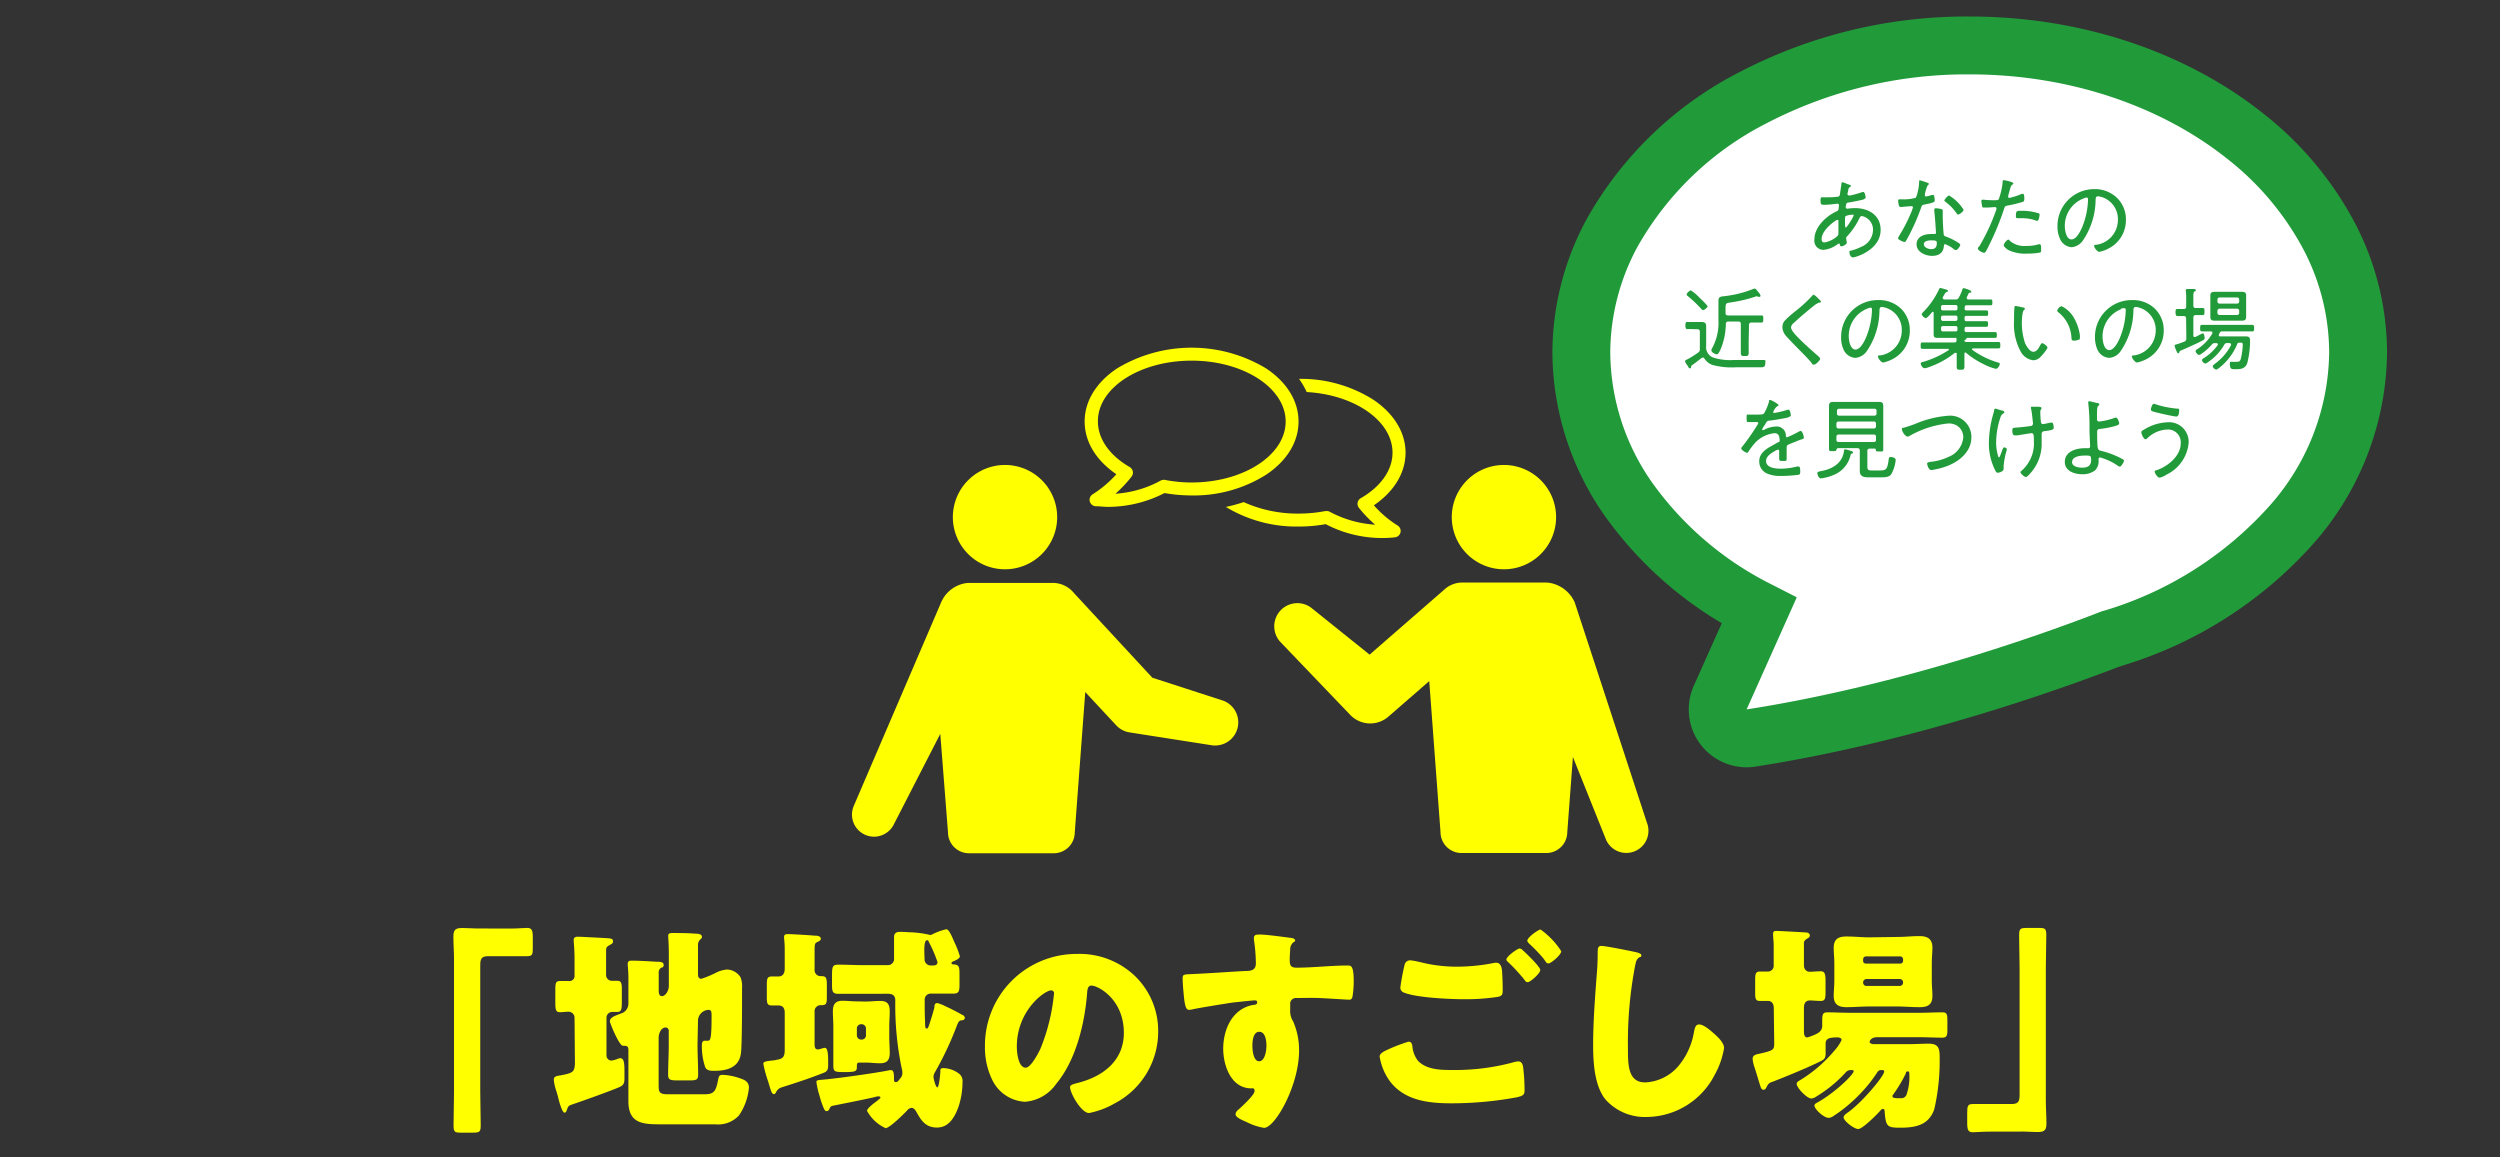 <svg xmlns="http://www.w3.org/2000/svg" viewBox="0 0 324 150"><rect x="0" y="0" width="324" height="150" fill="#333333" stroke="none"/><defs><style>.cls-1{fill:#ff0;}.cls-2,.cls-5{fill:none;}.cls-2{stroke:#219a39;stroke-linecap:round;stroke-linejoin:round;stroke-width:15px;}.cls-3{fill:#fff;}.cls-4{fill:#219a39;}</style></defs><g id="レイヤー_2" data-name="レイヤー 2"><g id="文字"><path class="cls-1" d="M66.32,120.34c.78,0,1.42-.08,2-.08s.73.28.73,1.17v1.32c0,.89,0,1.17-.73,1.17-.42,0-.84,0-1.23,0H63.24c-.93,0-1,.47-1,1.26v16.35c0,1.43.06,2.83.06,4.26,0,.89-.11,1-1,1H59.68c-.73,0-.9-.09-.9-.9,0-1.46.06-2.88.06-4.34V124.34c0-1-.08-2-.08-3s.44-1.07,1.26-1.07c.58,0,1.14.06,1.7.06Z"/><path class="cls-1" d="M74.46,131.88a.78.78,0,0,0-.78-.76c-.34,0-.76.06-1.12.06-.53,0-.59-.34-.59-1.21v-1.71c0-.86.06-1.12.62-1.12.39,0,.75,0,1.12,0a.66.66,0,0,0,.75-.75v-2.08c0-1.37-.11-2.15-.11-2.49s.23-.42.56-.42,3.53.17,3.92.2.62.08.62.39-.23.36-.56.56-.34.36-.34.73v3.11a.74.74,0,0,0,.73.72H80c.53,0,.59.34.59,1.12v1.6c0,1-.06,1.32-.62,1.32-.22,0-.42,0-.61,0a.75.75,0,0,0-.76.73v4.87a.66.66,0,0,0,.59.7,2.3,2.3,0,0,0,.78-.2,2,2,0,0,1,.4-.11c.5,0,.56.62.56,1.71v.92c0,.59-.12.87-.59,1.09-1,.45-4.9,1.85-6.08,2.24-.67.23-.61.26-.84.87-.05.11-.11.23-.28.23s-.47-.68-.73-1.66a12.29,12.29,0,0,0-.33-1.2,6.4,6.4,0,0,1-.31-1.4c0-.48.45-.5.81-.56,1.6-.31,1.88-.39,1.93-1.54Zm15.94,3.5c0,1.28.08,2.6.08,3.92,0,.67-.28.72-1.15.72H87.82c-.9,0-1.23-.05-1.23-.7,0-1.31.08-2.63.08-3.94v-1.77a.42.42,0,0,0-.39-.45c-.56,0-.92.68-.92,1.38v5.9c0,1.07,0,1.38,1.23,1.38h4.7c1.23,0,1.49-.37,1.77-1.85.11-.48.11-.67.61-.67a7.68,7.68,0,0,1,2.21.44c.7.23,1.18.48,1.18,1.24a7.57,7.57,0,0,1-1.29,3.58,3.67,3.67,0,0,1-3.08,1.15H85.38c-2.29,0-3.94-.25-3.94-3,0-.67,0-1.34,0-2v-4.65c0-.51-.25-.53-.72-.53s-1.68-2.92-1.68-3.17c0-.5.64-.7,1.4-1a1.34,1.34,0,0,0,1-1.37v-2.71a17.75,17.75,0,0,0-.08-2.13.91.91,0,0,1,0-.25c0-.37.25-.4.53-.4.87,0,2.3.09,3.2.14.39,0,.92,0,.92.4s-.22.3-.39.42a.76.76,0,0,0-.25.67v2.15c0,.31,0,.82.42.82s.89-.65.89-1.35v-4c0-1.38-.08-2.22-.08-2.5s.25-.33.5-.33c.93,0,2,0,3,.08.42,0,.87.06.87.42,0,.17-.11.23-.25.37a.94.94,0,0,0-.26.67c0,.36,0,1.9,0,2.38v1.26c0,.36,0,.75.44.75a13,13,0,0,0,1.82-.75,3.84,3.84,0,0,1,1.52-.45,2.16,2.16,0,0,1,1.73,1,3.19,3.19,0,0,1,.2,1.4v.59c0,1.4,0,6.75-.14,7.84-.23,1.88-1.82,2.3-3.45,2.3-.44,0-1,0-1.2-.51a8.56,8.56,0,0,1-.42-2.69c0-.25,0-.7.34-.7h.36c.39,0,.56,0,.56-3.22,0-.44,0-.78-.39-.78a1.42,1.42,0,0,0-1.37,1.48Z"/><path class="cls-1" d="M101.7,131.23c0-.53-.22-.92-.81-.92l-.84,0c-.62,0-.67-.28-.67-1.07v-1.62c0-.79.05-1.07.67-1.07l.84,0c.56,0,.78-.39.81-.92,0-1,0-1.71,0-2.55a12.71,12.71,0,0,0-.08-1.46.61.61,0,0,1,0-.22c0-.31.25-.34.5-.34.45,0,2.86.14,3.42.2.25,0,.84,0,.84.42,0,.2-.25.31-.48.42s-.33.17-.33,1v2.55a.78.78,0,0,0,.78.86h.14c.62,0,.67.31.67,1.21v1.34c0,.9,0,1.21-.67,1.21h-.14a.78.78,0,0,0-.78.86v4.12c0,.34,0,.76.44.76.14,0,.62-.17.79-.2s.08,0,.14,0c.36,0,.39,1.07.39,1.68v.34c0,.67,0,1-.64,1.23-2,.78-3.25,1.18-5.35,1.85a1.18,1.18,0,0,0-.79.7c-.08.11-.14.19-.25.19-.31,0-.42-.56-.75-1.65a15,15,0,0,1-.62-2.27c0-.3.28-.33,1.15-.44.19,0,.45-.06.73-.12.81-.14.89-.58.89-1.34Zm10.08-2.43c-1,0-2.1,0-3.13,0-.76,0-.82-.33-.82-1.17v-1.26c0-1.18.12-1.35.84-1.35,1,0,2.08.06,3.11.06H115a.8.8,0,0,0,.87-.87v-.14c0-.87,0-1.76,0-2.63,0-.48.28-.67.76-.67.17,0,.47,0,1.15.05a12.54,12.54,0,0,1,2.71.34.21.21,0,0,0,.14,0c.09,0,.11,0,.17-.06a8.1,8.1,0,0,1,1.85-.67c.36,0,.78,1.09,1,1.59a12.53,12.53,0,0,1,.75,1.91c0,.31-.64.59-.89.67-.09.06-.2.11-.2.22s.14.17.22.17c.79,0,.82.34.82,1.35v1.23c0,.87-.06,1.2-.79,1.2-.89,0-1.79,0-2.69,0h-.22a.78.78,0,0,0-.81.84c0,1.14,0,1.84.05,2.82,0,.48,0,.87.2.87s.22-.22.28-.33c.28-.84.5-1.54.73-2.41,0-.25,0-.56.39-.56a5,5,0,0,1,1,.39c.78.36,1.51.73,2.24,1.15a.42.42,0,0,1,.31.36c0,.34-.42.34-.48.34-.33,0-.5.56-.61.84a42.05,42.05,0,0,1-2.78,5.88,1.13,1.13,0,0,0-.19.61c0,.2.28,1.35.5,1.35s.39-1.77.39-2.07,0-.42.42-.42a3.42,3.42,0,0,1,2,.72,1.15,1.15,0,0,1,.45,1.07,10,10,0,0,1-.53,3.25c-.48,1.31-1.23,2.66-2.77,2.66s-2.1-1-2.72-2.1c-.14-.23-.31-.45-.59-.45a.83.83,0,0,0-.56.33c-.42.45-2.29,2.3-2.8,2.3a5.22,5.22,0,0,1-2.4-2.24c0-.28.61-.78,1.17-1.2a3.23,3.23,0,0,0,.42-.34c.09-.06.14-.11.14-.2s-.11-.14-.19-.14l-.23,0c-.28.09-.89.23-1.17.28-.73.17-4.26.87-4.65.95-.23.06-.34.31-.42.51a.4.4,0,0,1-.31.17c-.2,0-.28-.17-.36-.34a11.84,11.84,0,0,1-.56-1.65,10,10,0,0,1-.4-1.77c0-.25.09-.25,1-.33,1.66-.14,6.89-.87,8.46-1.21a.92.92,0,0,1,.25,0c.31,0,.34.56.34.95v.25c0,.14,0,.34.25.34s.36-.23.56-.48a1,1,0,0,0,.28-.73,1.84,1.84,0,0,0-.08-.53,40.21,40.21,0,0,1-.84-8.82c0-.64-.31-.89-1-.89Zm.34,1c.7,0,1.34-.08,1.93-.08,1,0,1.26.45,1.26,1.37,0,.65-.06,1.29-.06,1.93v1.43c0,.65.06,1.29.06,2,0,.93-.34,1.35-1.26,1.35-.62,0-1.23-.09-1.93-.09h-.7c-.34,0-.37.09-.37.59s-.14.64-1.45.64h-.31c-1.15,0-1.29-.08-1.29-.86,0-.34,0-.79,0-1.4V133c0-.64-.06-1.28-.06-1.93,0-.89.31-1.37,1.24-1.37.61,0,1.26.08,2,.08Zm-1.07,4.4a.56.56,0,0,0,.56.53h.06a.55.55,0,0,0,.56-.53v-.92a.56.56,0,0,0-.56-.54h-.06a.55.55,0,0,0-.56.54Zm8.77-9.94a.81.81,0,0,0,.84.87c.47,0,.84,0,.84-.45a18.44,18.44,0,0,0-1.15-2.66c0-.06-.06-.17-.2-.17-.3,0-.36.65-.36,1.32C119.79,123.56,119.82,124,119.82,124.26Z"/><path class="cls-1" d="M147.1,126.5a9.88,9.88,0,0,1,3,7.2,10.48,10.48,0,0,1-5.62,9.29,10.78,10.78,0,0,1-3.34,1.26c-1,0-2.46-2.57-2.46-3.36,0-.25.25-.36,1.06-.56,3.25-.84,5.91-2.88,5.91-6.47,0-4.39-3.36-6.13-4.2-6.13-.47,0-.53.51-.56,1-.31,3.89-1.43,8.65-4,11.73a5.44,5.44,0,0,1-4.06,2.33,5,5,0,0,1-4.26-2.89,9.53,9.53,0,0,1-.92-4.2,11.87,11.87,0,0,1,11.93-12.07A10.39,10.39,0,0,1,147.1,126.5Zm-15.32,9.16c0,.67.17,2.71,1.15,2.71.67,0,1.62-1.85,1.9-2.43a25.38,25.38,0,0,0,1.77-7.17.37.37,0,0,0-.37-.42C135.42,128.35,131.78,130.92,131.78,135.66Z"/><path class="cls-1" d="M167.21,121.54c.22,0,.64.12.64.31s-.08.17-.19.25a1.17,1.17,0,0,0-.45.84c0,.28-.06.87-.06,1.29,0,.73,0,1.18.87,1.18,2.21,0,4.42-.28,6.64-.28.42,0,.78,0,.78,2a12.06,12.06,0,0,1-.17,2.1c-.08.22-.17.33-.42.33s-3.16-.19-4-.22-1.88,0-2.83,0a.75.75,0,0,0-.81.84v.67a2.5,2.5,0,0,0,.39,1.54,9.26,9.26,0,0,1,.76,3.78c0,4.51-3.11,10-4.54,10a7.51,7.51,0,0,1-2.27-.76c-.78-.33-1.42-.64-1.42-1s.36-.59.58-.79c.54-.5,1.88-1.76,1.88-2.21s-.25-.36-.5-.36c-2.58-.06-3.56-3-3.56-5.13,0-2.49,1.15-5.18,3.86-5.68.2,0,.54-.06.54-.31s-.12-.28-.37-.28-2.35.23-2.8.28c-.67.09-4.59.73-5.15.87a3.43,3.43,0,0,1-.5.08c-.45,0-.59-.64-.73-2.32-.09-.92-.11-1.57-.11-1.79,0-.42.14-.48.81-.51,2.55-.11,5.07-.3,7.31-.42.72,0,1.37-.08,1.37-1a22.16,22.16,0,0,0-.25-3.06.7.7,0,0,1,0-.22.38.38,0,0,1,.42-.42C163.37,121,166.56,121.46,167.21,121.54Zm-4.9,14c0,.51.11,2,.87,2s.95-1.4.95-2-.11-1.82-.93-1.82S162.31,135,162.31,135.57Z"/><path class="cls-1" d="M179.91,136a22.41,22.41,0,0,1,2.63-1c.42,0,.48.36.51.67a3.57,3.57,0,0,0,.73,1.82c1.09,1.12,2.82,1.18,4.28,1.18a28.86,28.86,0,0,0,8.09-1,2.46,2.46,0,0,1,.65-.11c.3,0,.56.25.61.84a24.81,24.81,0,0,1,.17,3c0,.5-.28.64-1,.81a46.78,46.78,0,0,1-8.43.78c-3,0-6.21-.33-8.12-3a7.43,7.43,0,0,1-1.23-3.08C178.82,136.47,179.52,136.19,179.91,136Zm3.92-11.37a18.91,18.91,0,0,0,5.1.65,24.84,24.84,0,0,0,4.53-.45,2,2,0,0,1,.45-.06c.62,0,.73.7.76,1.12.05.81.08,1.63.08,2.44,0,.59-.08.75-.67.87a27.82,27.82,0,0,1-4.28.3c-1.85,0-6.16-.19-7.79-.84a.7.7,0,0,1-.53-.64,29.09,29.09,0,0,1,.56-3,.72.72,0,0,1,.73-.56A5.67,5.67,0,0,1,183.83,124.65Zm13.58-1.43c.39.37,2.21,2.08,2.21,2.52s-1.31,1.57-1.62,1.57-.39-.28-.67-.61c-.09-.09-.14-.17-.23-.26a22.06,22.06,0,0,0-1.56-1.65c-.2-.19-.31-.28-.31-.42,0-.39,1.43-1.43,1.73-1.43A.8.8,0,0,1,197.41,123.22Zm4.93.06c0,.5-1.34,1.6-1.65,1.6s-.31-.2-.73-.73a23.35,23.35,0,0,0-1.76-1.82c-.09-.09-.26-.25-.26-.39,0-.45,1.46-1.46,1.71-1.46A10.28,10.28,0,0,1,202.34,123.28Z"/><path class="cls-1" d="M212.1,123.42c.22.06.62.17.62.39s-.12.2-.2.23c-.45.25-.5.58-.64,1.28a52.69,52.69,0,0,0-.9,10.48c0,2.21,0,4.48,2.24,4.48a6,6,0,0,0,4.51-2.38,9.22,9.22,0,0,0,1.79-4.06c.11-.56.2-1.07.67-1.07.62,0,1.46.76,1.91,1.15s1.34,1.2,1.34,1.9a10.59,10.59,0,0,1-1.2,3.45,10,10,0,0,1-8.8,5.49,6.85,6.85,0,0,1-5.4-2.3c-1.4-1.79-1.57-4.76-1.57-7,0-3.22.28-6.66.51-9.69.05-.59.08-1.54.08-2.18s0-1,.48-1C208.18,122.61,211.2,123.22,212.1,123.42Z"/><path class="cls-1" d="M229.88,130.64c0-.72-.42-.92-.73-.92l-1.09,0c-.53,0-.59-.31-.59-1V127c0-.78.06-1.09.62-1.09l1,0a.75.75,0,0,0,.78-.84v-2.63c0-.37-.08-1-.08-1.4s.22-.39.53-.39,3.19.16,3.64.19c.28,0,.59.09.59.39s-.23.31-.48.51a.6.6,0,0,0-.28.61v2.72c0,.64.39.87.76.87s.95-.06,1.42-.06.62.28.62,1.18v1.48c0,.9-.06,1.18-.62,1.18s-.92-.06-1.4-.06-.78.28-.78.95v3c0,.48.06.84.45.84a7,7,0,0,0,.92-.34c.53-.22,1-.53,1-1.14v-.7c0-.76.06-1.07.65-1.07,1,0,2.07.06,3.13.06h8.68c1,0,2.08-.06,3.11-.06.59,0,.65.25.65,1.07v1.31c0,.65-.12.9-.65.9-1,0-2.07-.06-3.11-.06h-5.32c-.89,0-1,.56-1,.65s.28.25.45.25h4.68c.84,0,1.68-.06,2.52-.06,1.34,0,1.43.67,1.43,1.82a27.94,27.94,0,0,1-.7,6.69c-.73,2.08-2.47,2.38-4.43,2.38-1.68,0-1.85-.16-2-2.1,0-.25-.09-.33-.23-.33s-.25.14-.33.22c-.42.48-2.3,2.38-2.86,2.38s-1.9-1.06-1.9-1.51c0-.25.33-.48.53-.62,1.79-1.23,4.73-4.73,4.73-5.32,0-.14-.11-.19-.22-.19h-.17c-.31,0-.45.19-.59.42a17.67,17.67,0,0,1-1.9,2.41,19.41,19.41,0,0,1-3.84,3.22,1,1,0,0,1-.5.14c-.59,0-1.82-1.12-1.82-1.6,0-.2.25-.31.39-.39,2.35-1.32,4.7-3.64,4.7-4.06,0-.14-.19-.14-.3-.14a.88.88,0,0,0-.76.33,17.2,17.2,0,0,1-3.72,3.06,1.62,1.62,0,0,1-.7.3c-.59,0-1.91-1.4-1.91-1.9,0-.25.25-.36.48-.5a18,18,0,0,0,4.34-3.73,5.89,5.89,0,0,0,1-1.45c0-.26-.28-.34-.51-.34-.89,0-1.56.06-1.56.78,0,.23,0,.76,0,1.12,0,.56,0,.87-.58,1.15-1.6.81-4.65,2.07-6.36,2.72a1,1,0,0,0-.67.59c-.11.19-.2.42-.42.42s-.31-.14-.42-.45-.39-1.29-.73-2.35a4.6,4.6,0,0,1-.28-1.18c0-.56.45-.59,1.2-.76,1.46-.36,1.6-.44,1.6-1.28Zm16-9.21c.95,0,1.9-.11,2.88-.11s1.68.31,1.68,1.48c0,.65-.08,1.29-.08,2.08V127c0,.75.08,1.43.08,2.07,0,1.15-.61,1.46-1.65,1.46s-2-.09-2.91-.09h-3.67c-.95,0-1.9.09-2.88.09s-1.68-.28-1.68-1.46c0-.64.08-1.32.08-2.07v-2.07c0-.79-.08-1.43-.08-2.08,0-1.14.59-1.48,1.65-1.48s2,.11,2.91.11Zm.39,3.45a.35.35,0,0,0,.37-.34v-.22a.38.38,0,0,0-.37-.37h-4.45a.37.37,0,0,0-.36.37v.22a.34.34,0,0,0,.36.34Zm-4.37,2a.44.44,0,0,0-.44.45v0a.43.43,0,0,0,.44.45h4.29a.44.44,0,0,0,.45-.45v0a.43.43,0,0,0-.45-.45ZM247,139.1a17.28,17.28,0,0,1-1.62,2.72c-.06.08-.12.14-.12.22,0,.25.23.25.51.28a3.14,3.14,0,0,0,.53,0,.71.71,0,0,0,.81-.53,6.9,6.9,0,0,0,.34-2.58c0-.14,0-.36-.2-.36S247,139,247,139.1Z"/><path class="cls-1" d="M257.68,146.66c-.78,0-1.42.08-2,.08s-.73-.28-.73-1.17v-1.32c0-.89.05-1.17.73-1.17.42,0,.84,0,1.23,0h3.83c.93,0,1-.47,1-1.26V125.52c0-1.43-.06-2.83-.06-4.26,0-.89.11-1,1-1h1.62c.73,0,.9.09.9.9,0,1.46-.06,2.88-.06,4.34v17.14c0,1,.08,2,.08,3s-.44,1.07-1.26,1.07c-.58,0-1.14-.06-1.7-.06Z"/><path class="cls-2" d="M272.62,79.18l-.11,0c-8.92,3.47-27,9.78-46.15,12.76l6.5-14.53-3.19-1.63a42.09,42.09,0,0,1-15.34-12.94,29.64,29.64,0,0,1-5.64-17.15A29,29,0,0,1,212.21,32,40,40,0,0,1,228.9,16a56.11,56.11,0,0,1,26.38-6.36c13.1,0,24.89,4.22,33.27,10.86A36.93,36.93,0,0,1,298.35,32a28.87,28.87,0,0,1,3.51,13.73,30.42,30.42,0,0,1-8,20.13,46.57,46.57,0,0,1-21.15,13.28Z"/><path class="cls-3" d="M272.62,79.18l-.11,0c-8.92,3.47-27,9.78-46.15,12.76l6.5-14.53-3.19-1.63a42.09,42.09,0,0,1-15.34-12.94,29.64,29.64,0,0,1-5.64-17.15A29,29,0,0,1,212.21,32,40,40,0,0,1,228.9,16a56.11,56.11,0,0,1,26.38-6.36c13.1,0,24.89,4.22,33.27,10.86A36.93,36.93,0,0,1,298.35,32a28.87,28.87,0,0,1,3.51,13.73,30.42,30.42,0,0,1-8,20.13,46.57,46.57,0,0,1-21.15,13.28Z"/><path class="cls-4" d="M239.48,23.88c.25.07.39.09.39.21a.18.18,0,0,1-.12.15.51.51,0,0,0-.21.35c0,.06-.11.51-.11.55a.18.18,0,0,0,.18.19l.18,0a12.11,12.11,0,0,0,1.46-.4.9.9,0,0,1,.22-.06c.24,0,.32.68.32.74s-.18.22-.38.27c-.55.13-1.29.28-1.86.37a.29.29,0,0,0-.28.21,2.93,2.93,0,0,0-.07.41.19.19,0,0,0,.19.17l.09,0a8.83,8.83,0,0,1,.91-.07c1.75,0,3.34.89,3.34,2.82,0,2.61-3.24,3.57-3.59,3.57s-.46-.53-.46-.72.13-.13.27-.17a6.65,6.65,0,0,0,1.22-.46,2.41,2.41,0,0,0,1.57-2.16A1.79,1.79,0,0,0,241.3,28c-.21,0-.28.2-.36.36a9.26,9.26,0,0,1-1.55,2.26.34.34,0,0,0-.13.25c0,.07.07.44.08.51a.16.16,0,0,1,0,.09c0,.2-.51.45-.68.45s-.18-.09-.21-.2,0-.15-.13-.15a.21.21,0,0,0-.13.05,3.59,3.59,0,0,1-1.85.76A1.18,1.18,0,0,1,235.15,31c0-1.57,1.52-3,2.86-3.6.28-.13.26-.2.32-.74,0,0,0-.05,0-.07a.19.19,0,0,0-.2-.19c-.15,0-1,.14-1.65.14-.42,0-.54,0-.54-.51s.08-.46.28-.46h.53c.41,0,.83,0,1.23-.06.18,0,.39,0,.46-.25,0,0,.2-1.31.21-1.45s.05-.19.17-.19A6,6,0,0,1,239.48,23.88ZM236.08,31c0,.25.1.42.38.42a3.37,3.37,0,0,0,1.64-.8.46.46,0,0,0,.16-.39s0-.71,0-1.23v-.34c0-.09,0-.17-.14-.17S236.08,29.75,236.08,31Zm3.13-3c-.09.08-.1.26-.1.49v.42c0,.23,0,.58.12.58s1-1.39,1-1.57-.09-.09-.14-.09A2.25,2.25,0,0,0,239.21,28Z"/><path class="cls-4" d="M249.83,23.7c.06,0,.15.06.15.14s-.08.12-.17.21a5.74,5.74,0,0,0-.34,1.06c0,.06,0,.19,0,.22a.13.13,0,0,0,.14.14,6.79,6.79,0,0,0,.8-.21l.13,0c.18,0,.2.62.2.76s-.14.26-1.29.48c-.38.07-.37.12-.5.49a28.57,28.57,0,0,1-1.39,3.23c-.18.34-.35.68-.55,1-.05.08-.1.14-.2.14s-.82-.27-.82-.48a1.33,1.33,0,0,1,.19-.4,20.72,20.72,0,0,0,1.45-2.81,5.3,5.3,0,0,0,.29-.8.14.14,0,0,0-.14-.14.91.91,0,0,0-.23,0c-.19,0-1.06.1-1.21.1s-.23-.1-.27-.3A4.78,4.78,0,0,1,246,26c0-.14.07-.17.2-.17h.27a5.41,5.41,0,0,0,1.81-.2,2.46,2.46,0,0,0,.25-.74,6,6,0,0,0,.19-1.33c0-.09,0-.19.1-.19A8.38,8.38,0,0,1,249.83,23.7Zm1.75,3.4c.1,0,.2.08.2.2s0,.39,0,.63c0,.62.05,1.78.12,2.39,0,.21.11.27.29.34a6.74,6.74,0,0,1,1.19.55c.14.08.67.37.67.52s-.33.68-.58.68a.54.54,0,0,1-.29-.15,3.91,3.91,0,0,0-1.1-.62c-.13,0-.14.19-.16.29-.08.88-.7,1.23-1.53,1.23s-2-.48-2-1.49,1-1.34,1.86-1.34h.43c.12,0,.22,0,.22-.16,0-.34-.16-2.44-.22-2.82v-.15c0-.15.09-.21.23-.21A2.93,2.93,0,0,1,251.58,27.1Zm-2.25,4.55c0,.42.6.64.95.64.5,0,.73-.25.73-.75,0-.29,0-.39-.72-.39C250,31.15,249.33,31.21,249.33,31.65Zm5.15-4.47c0,.23-.53.62-.7.62s-.15-.08-.21-.16a6.48,6.48,0,0,0-1.43-1.48c-.07-.05-.15-.12-.15-.2s.43-.62.62-.62A5.67,5.67,0,0,1,254.48,27.18Z"/><path class="cls-4" d="M260.93,23.77c0,.06-.05.1-.08.13-.23.14-.25.24-.41.83l-.18.65a.44.44,0,0,0,0,.13.15.15,0,0,0,.15.14,3.89,3.89,0,0,0,.43-.11,6.54,6.54,0,0,0,1-.34,1.28,1.28,0,0,1,.32-.09c.2,0,.19.47.19.61s0,.37-.16.43a15.24,15.24,0,0,1-1.91.47c-.4.08-.44.09-.55.45a36.55,36.55,0,0,1-2.21,5.24c-.14.26-.22.45-.39.45s-.79-.3-.79-.52.13-.26.19-.34a25.46,25.46,0,0,0,2.21-4.79c0-.05,0-.07,0-.11a.17.17,0,0,0-.18-.16c-.13,0-.76.06-1.19.06s-.44,0-.47-.12a4.08,4.08,0,0,1-.11-.7c0-.13,0-.2.18-.2s.55.06,1,.06a6.57,6.57,0,0,0,.78,0,.35.35,0,0,0,.28-.1,8.93,8.93,0,0,0,.51-2.21c0-.13,0-.28.13-.28S260.93,23.57,260.93,23.77Zm-.45,7.45a2.89,2.89,0,0,0,2.15.65,4.9,4.9,0,0,0,1.61-.22h.09c.2,0,.2.3.2.61s0,.41-.13.47a9.14,9.14,0,0,1-1.7.14,5,5,0,0,1-2.45-.48c-.16-.11-.56-.4-.56-.62s.42-.71.58-.71S260.44,31.16,260.48,31.22Zm1.48-3.9a7,7,0,0,1,2.23.32c.1,0,.14.09.14.21a2.16,2.16,0,0,1-.14.61.2.2,0,0,1-.21.16.63.63,0,0,1-.22-.07,5.34,5.34,0,0,0-1.78-.27h-.45c-.24,0-.27-.08-.27-.27C261.26,27.27,261.4,27.32,262,27.32Z"/><path class="cls-4" d="M274.38,25.66a3.88,3.88,0,0,1,1.14,2.83,4.11,4.11,0,0,1-2.26,3.72,4.22,4.22,0,0,1-1.2.43c-.25,0-.66-.55-.66-.76s.19-.14.3-.16a3.25,3.25,0,0,0,2.78-3.18,3,3,0,0,0-2.08-3,3,3,0,0,0-.49-.1c-.31,0-.31.26-.32.48a9.54,9.54,0,0,1-1.66,5.27,2,2,0,0,1-1.46.85A1.78,1.78,0,0,1,267,31a3.68,3.68,0,0,1-.35-1.63,4.76,4.76,0,0,1,4.78-4.86A4.12,4.12,0,0,1,274.38,25.66Zm-4.38.07a3.79,3.79,0,0,0-2.4,3.6c0,.52.19,1.7.87,1.7s1.24-1.23,1.44-1.74a10.07,10.07,0,0,0,.7-3.46c0-.13-.06-.23-.19-.23A1.57,1.57,0,0,0,270,25.73Z"/><path class="cls-4" d="M219.24,42.65c-.19,0-.38,0-.56,0s-.25-.11-.25-.45,0-.47.26-.47l.55,0h1.25c.44,0,.63.12.63.54s0,.62,0,.94v1.61a1.43,1.43,0,0,0,1,1.55,7.23,7.23,0,0,0,2.47.29h3c.28,0,.7,0,1,0s.2.12.2.27c0,.6-.15.67-.61.67h-3.18a9.39,9.39,0,0,1-3.15-.33,2.11,2.11,0,0,1-.94-.78c-.06-.08-.11-.15-.22-.15a.31.31,0,0,0-.18.07c-.41.31-.81.64-1.24.93-.08.06-.08.1-.1.2s0,.19-.17.19-.11-.06-.21-.21a2.43,2.43,0,0,0-.14-.22,1.32,1.32,0,0,1-.27-.49c0-.1.17-.18.3-.24a11.25,11.25,0,0,0,1.39-.87.49.49,0,0,0,.23-.49V43c0-.22-.1-.33-.32-.33Zm1.48-2.46c-.09,0-.18-.09-.24-.16a15.48,15.48,0,0,0-1.71-1.63c-.08-.07-.18-.14-.18-.26s.37-.5.55-.5a5.75,5.75,0,0,1,1.17,1,9.42,9.42,0,0,1,.89.9c.06.07.1.11.1.19S220.91,40.19,220.72,40.19Zm5.91,4c0,.49,0,1,0,1.47s-.11.48-.5.48-.52,0-.52-.46,0-1,0-1.49V42c0-.23-.09-.33-.32-.33H224c-.23,0-.32.1-.33.32a8.9,8.9,0,0,1-.72,3.37c-.16.33-.28.56-.46.56s-.69-.26-.69-.5c0-.05,0-.08,0-.13a6.81,6.81,0,0,0,.91-3.77V39c0-.41.14-.54.53-.59a14.5,14.5,0,0,0,4.08-1,.22.22,0,0,1,.11,0c.12,0,.31.26.42.41a1.21,1.21,0,0,1,.32.52.14.14,0,0,1-.14.13.39.39,0,0,1-.14,0,.52.52,0,0,0-.16-.06.33.33,0,0,0-.14,0,18.07,18.07,0,0,1-3.4.8c-.52.09-.56.1-.56.88v.46c0,.23.09.33.32.33h3.06c.44,0,.86,0,1.28,0,.24,0,.23.15.23.47s0,.45-.23.45c-.39,0-.84,0-1.28,0H227a.29.29,0,0,0-.33.33Z"/><path class="cls-4" d="M236,39.1c0,.13-.17.12-.25.12s-.28.15-.45.23c-.35.27-.68.54-1,.81-.65.53-1.27,1.08-1.88,1.64a.76.76,0,0,0-.3.53c0,.38.6,1,.87,1.27.77.8,1.61,1.54,2.44,2.27.14.12.46.37.46.54s-.55.75-.81.75-.25-.17-.33-.27c-.44-.52-.92-1-1.41-1.5s-1.24-1.24-1.82-1.9A1.8,1.8,0,0,1,231,42.4a1.34,1.34,0,0,1,.25-.78,13.19,13.19,0,0,1,1.46-1.31,17.43,17.43,0,0,0,2.17-2s.09-.11.16-.11.31.18.45.33S236,39,236,39.1Z"/><path class="cls-4" d="M246.37,40a3.88,3.88,0,0,1,1.14,2.83,4.12,4.12,0,0,1-2.25,3.72,4.39,4.39,0,0,1-1.21.43c-.25,0-.66-.55-.66-.76s.19-.14.3-.16a3.25,3.25,0,0,0,2.78-3.18,3,3,0,0,0-2.08-3,3,3,0,0,0-.49-.1c-.31,0-.31.26-.32.48a9.46,9.46,0,0,1-1.66,5.27,2,2,0,0,1-1.46.85,1.78,1.78,0,0,1-1.5-1,3.68,3.68,0,0,1-.35-1.63,4.76,4.76,0,0,1,4.78-4.86A4.12,4.12,0,0,1,246.37,40ZM242,40a3.79,3.79,0,0,0-2.4,3.6c0,.52.19,1.7.87,1.7s1.24-1.23,1.44-1.74a10.07,10.07,0,0,0,.7-3.46c0-.13-.06-.23-.19-.23A1.57,1.57,0,0,0,242,40Z"/><path class="cls-4" d="M254.72,45.68c-.09,0-.12.08-.13.15v.65c0,.35,0,.7,0,1.05s-.13.39-.49.39-.51,0-.51-.38,0-.71,0-1.06v-.6c0-.08,0-.15-.14-.15a.2.2,0,0,0-.11,0,11.1,11.1,0,0,1-3.28,1.82,2.08,2.08,0,0,1-.65.17c-.25,0-.48-.43-.48-.59s.09-.17.2-.2a12.08,12.08,0,0,0,3.39-1.54s.05,0,.05-.09-.06-.09-.12-.09h-1.89l-1.39,0c-.24,0-.25-.11-.25-.41s0-.42.25-.42l1.39,0h2.73c.19,0,.27-.06.27-.26s0-.23,0-.28.09-.15.2-.15.65.05.86.07.24,0,.24.13-.06.08-.17.13a.32.32,0,0,0-.1.1v0l0,0c0,.17.15.2.27.2h2.74l1.38,0c.25,0,.26.12.26.42s0,.41-.26.41l-1.38,0h-1.89s-.12,0-.12.09,0,.07,0,.09A11.17,11.17,0,0,0,259,47c.1,0,.17.06.17.18s-.22.62-.51.62a7.11,7.11,0,0,1-1.69-.66,10.4,10.4,0,0,1-2.17-1.42A.15.15,0,0,0,254.72,45.68ZM254.61,40c0,.16.08.23.24.23h1.27l1.28,0c.23,0,.26.08.26.36s0,.35-.26.35l-1.28,0h-1.27c-.16,0-.24.07-.24.23v.21c0,.18.08.25.24.25h1.26l1.28,0c.23,0,.26.06.26.36s0,.36-.25.36l-1.29,0h-1.26c-.16,0-.24.07-.24.23v.22c0,.17.08.24.24.24h2.35c.45,0,.89,0,1.34,0,.24,0,.25.1.25.38s0,.37-.25.37l-1.34,0h-6c-.36,0-.6,0-.6-.47,0-.24,0-.49,0-.75V40.54c0-.1-.07-.13-.11-.13a.14.14,0,0,0-.1.05c-.14.18-.62.77-.82.77a.8.8,0,0,1-.52-.51c0-.08.12-.19.17-.25a10.45,10.45,0,0,0,2.09-3c0-.06.07-.14.15-.14a4.3,4.3,0,0,1,.57.14c.24.07.43.11.43.22s-.08.12-.15.14-.2.11-.32.33l-.22.39s0,.06,0,.1.1.14.2.16h1.44a.43.43,0,0,0,.47-.27,6.66,6.66,0,0,0,.46-1.06s0-.13.14-.13,1,.26,1,.45-.09.1-.22.13a.24.24,0,0,0-.13.09c0,.06-.19.39-.24.52a.14.14,0,0,0,0,.1c0,.12.09.15.2.17h1.54c.45,0,.88,0,1.33,0,.24,0,.25.08.25.38s0,.37-.25.37l-1.33,0h-1.75c-.16,0-.24.07-.24.23Zm-2.82-.47a.22.22,0,0,0-.23.23V40a.22.22,0,0,0,.23.23h1.67a.22.22,0,0,0,.23-.23v-.24a.22.22,0,0,0-.23-.23Zm0,1.37a.22.22,0,0,0-.23.23v.21a.23.23,0,0,0,.23.25h1.67a.23.23,0,0,0,.23-.25v-.21a.22.22,0,0,0-.23-.23Zm0,1.36a.22.22,0,0,0-.23.23v.22a.22.22,0,0,0,.23.24h1.67a.22.22,0,0,0,.23-.24v-.22a.22.22,0,0,0-.23-.23Z"/><path class="cls-4" d="M262.2,39.85c.08,0,.22.06.22.17s-.05.11-.12.16-.15.28-.18.49a8.22,8.22,0,0,0,.32,3.78c.17.39.61,1.14,1.08,1.14s.73-.55.88-.82c.06-.11.15-.29.29-.29s.66.38.66.56-.66,1-.83,1.13a1.31,1.31,0,0,1-1,.52,2.14,2.14,0,0,1-1.64-1.13,7.45,7.45,0,0,1-.86-4c0-.38,0-1.35.06-1.74,0-.1,0-.16.15-.16S262,39.81,262.2,39.85Zm5-.16a3.72,3.72,0,0,1,1.51,1.38,6.26,6.26,0,0,1,.84,2.34,1.47,1.47,0,0,1,0,.36c0,.14,0,.23-.18.27a1.74,1.74,0,0,1-.56.11c-.34,0-.33-.15-.35-.38a4.46,4.46,0,0,0-1.74-3.33.22.22,0,0,1-.1-.18A.8.8,0,0,1,267.16,39.69Z"/><path class="cls-4" d="M279.27,40a3.89,3.89,0,0,1,1.15,2.83,4.11,4.11,0,0,1-2.26,3.72,4.39,4.39,0,0,1-1.21.43c-.24,0-.65-.55-.65-.76s.19-.14.29-.16a3.26,3.26,0,0,0,2.79-3.18,3,3,0,0,0-2.09-3,2.66,2.66,0,0,0-.49-.1c-.3,0-.3.26-.31.48a9.55,9.55,0,0,1-1.67,5.27,2,2,0,0,1-1.46.85,1.79,1.79,0,0,1-1.5-1,3.83,3.83,0,0,1-.35-1.63,4.76,4.76,0,0,1,4.79-4.86A4.11,4.11,0,0,1,279.27,40Zm-4.38.07a3.79,3.79,0,0,0-2.4,3.6c0,.52.19,1.7.87,1.7s1.24-1.23,1.44-1.74a10.07,10.07,0,0,0,.7-3.46c0-.13-.06-.23-.18-.23A1.64,1.64,0,0,0,274.89,40Z"/><path class="cls-4" d="M283.32,41.29c0-.23-.1-.33-.33-.33h0c-.28,0-.67,0-.81,0s-.23-.17-.23-.46,0-.45.23-.45H283c.23,0,.33-.1.33-.32v-1c0-.31,0-.65-.05-1,0,0,0-.09,0-.13s.09-.15.2-.15.44,0,.66,0,.43,0,.43.16-.06.11-.17.18-.14.21-.14.62v1.19a.28.28,0,0,0,.32.32h.9c.21,0,.22.14.22.45s0,.46-.22.46-.54,0-.82,0h-.08c-.22,0-.32.1-.32.33v2.3c0,.11,0,.22.18.22a1.25,1.25,0,0,0,.36-.15,5.82,5.82,0,0,1,.69-.33c.18,0,.23.47.23.6a.27.27,0,0,1-.14.26s-1,.52-1.11.55c-.58.27-1.17.54-1.76.79-.19.08-.22.09-.24.17s-.06.22-.16.22-.15-.11-.26-.34a3.47,3.47,0,0,1-.22-.64c0-.14.15-.15.25-.18.32-.09.68-.23,1-.35a.41.41,0,0,0,.27-.44Zm6.6,3.37A7.64,7.64,0,0,1,288,47.35c-.13.12-.63.55-.78.55a.6.6,0,0,1-.45-.43c0-.12.17-.23.25-.3a7.07,7.07,0,0,0,2.12-2.43.38.38,0,0,0,0-.1c0-.14-.11-.16-.23-.18h-.22a.4.4,0,0,0-.42.21A6.94,6.94,0,0,1,286.06,47a.49.49,0,0,1-.25.12.62.62,0,0,1-.44-.46c0-.11.18-.21.28-.27a6.39,6.39,0,0,0,1.77-1.67.15.15,0,0,0,0-.11c0-.1-.09-.14-.18-.14h-.15a.47.47,0,0,0-.44.19,6.86,6.86,0,0,1-1.27,1.14.93.93,0,0,1-.38.2c-.17,0-.45-.32-.45-.48s.15-.22.27-.3a6,6,0,0,0,1.9-2,.23.23,0,0,0,0-.11c0-.13-.1-.16-.2-.16l-1.14,0c-.25,0-.24-.19-.24-.42s0-.43.24-.43l1.33,0h3.84l1.33,0c.25,0,.25.16.25.43s0,.42-.25.42l-1.33,0H288a.29.29,0,0,0-.32.18.82.82,0,0,0-.13.31c0,.12.08.15.18.16h2.56l.82,0c.38,0,.5.18.5.54a12.12,12.12,0,0,1-.36,2.9c-.27.77-.86.81-1.57.81-.49,0-.69,0-.69-.72,0-.14,0-.24.17-.24h.18a3.87,3.87,0,0,0,.48,0c.29,0,.45,0,.57-.32a8.39,8.39,0,0,0,.27-1.92c0-.25-.12-.25-.46-.24A.28.28,0,0,0,289.92,44.66Zm1.18-4.13c0,.18,0,.34,0,.52,0,.38-.16.51-.54.51l-.72,0h-2.12l-.71,0c-.36,0-.55-.1-.55-.49,0-.18,0-.36,0-.54V38.85c0-.19,0-.37,0-.55,0-.38.19-.48.55-.48h3.54c.36,0,.55.09.55.49,0,.17,0,.35,0,.54Zm-1.18-1.18a.27.27,0,0,0,.28-.28v-.24a.27.27,0,0,0-.28-.28h-2.26a.27.27,0,0,0-.28.28v.24a.27.27,0,0,0,.28.28Zm-2.26.65a.28.28,0,0,0-.28.29v.24a.27.27,0,0,0,.28.29h2.26a.27.27,0,0,0,.28-.29v-.24a.28.28,0,0,0-.28-.29Z"/><path class="cls-4" d="M230.5,52.5c0,.08-.08.12-.14.14s-.25.18-.42.47a1,1,0,0,0-.13.31c0,.08.06.1.13.1a10.45,10.45,0,0,0,1.55-.36,1,1,0,0,1,.28-.07c.27,0,.32.7.32.78s-.34.24-.56.28c-.74.15-1.49.28-2.24.37-.25,0-.29.09-.48.38a.85.85,0,0,1-.1.18,2.67,2.67,0,0,0-.34.57.1.1,0,0,0,.1.09.53.53,0,0,0,.19-.05,3.35,3.35,0,0,1,1.48-.41,1.18,1.18,0,0,1,1.31,1.15c0,.11,0,.24.16.24a13.59,13.59,0,0,0,1.46-.7.79.79,0,0,1,.3-.12c.21,0,.41.68.41.85s-.13.2-.41.28l-.23.08-1.31.53c-.21.1-.28.17-.28.41,0,.44,0,.88,0,1.31s0,.43-.43.43-.54,0-.54-.3,0-.63,0-.95c0-.11,0-.21-.17-.21a1.36,1.36,0,0,0-.41.19c-.47.27-1.12.66-1.12,1.27,0,.88,1.19,1,1.85,1a8.24,8.24,0,0,0,2.15-.28,1.7,1.7,0,0,1,.22,0c.2,0,.21.37.21.62s0,.4-.22.45a16.16,16.16,0,0,1-2.23.15,4.22,4.22,0,0,1-1.77-.28A1.68,1.68,0,0,1,228,59.76c0-1,.87-1.58,1.66-2,.25-.14.51-.3.76-.42s.23-.13.23-.27a2.47,2.47,0,0,0-.05-.38.58.58,0,0,0-.62-.55,4.1,4.1,0,0,0-2.4,1.12,8.85,8.85,0,0,0-1,1.3.2.2,0,0,1-.16.12c-.19,0-.76-.38-.76-.58a.37.37,0,0,1,.13-.21,28.56,28.56,0,0,0,2-2.87.34.34,0,0,0,.08-.21c0-.08-.09-.11-.27-.11s-.57,0-1,0c-.2,0-.24,0-.24-.52s0-.45.27-.45l.91,0c.78,0,1,0,1.12-.22a6.34,6.34,0,0,0,.6-1.45c0-.13,0-.22.16-.22S230.5,52.36,230.5,52.5Z"/><path class="cls-4" d="M239.83,59a3.62,3.62,0,0,1-2.18,2.55A6.32,6.32,0,0,1,236,62c-.34,0-.48-.59-.48-.7s.15-.19.5-.25c1.43-.25,2.73-1,2.95-2.54,0-.19.05-.28.17-.28a4.25,4.25,0,0,1,.78.23c.08,0,.23.08.23.19s-.13.13-.21.16S239.85,58.92,239.83,59Zm3.09-.86h-.59a.28.28,0,0,0-.32.32v2c0,.48.16.51.6.51h1c.86,0,1-.12,1.18-1.54a.23.23,0,0,1,.25-.2c.15,0,.64.07.64.38a4.56,4.56,0,0,1-.6,1.89c-.3.37-.89.36-1.33.36h-1.66c-.6,0-1.06-.14-1.06-.83,0-.21,0-.42,0-.62v-2a.29.29,0,0,0-.33-.33h-2.46c-.15,0-.2.08-.24.22s-.1.17-.48.17-.48,0-.48-.28,0-.62,0-.93V53.46c0-.28,0-.56,0-.83,0-.42.15-.54.55-.54h5.93c.39,0,.55.11.55.53s0,.56,0,.84V57.3c0,.31,0,.61,0,.93s-.09.28-.49.28-.43,0-.47-.16S243.08,58.13,242.92,58.13Zm0-4.27a.26.26,0,0,0,.28-.28v-.34a.26.26,0,0,0-.28-.28h-4.57a.27.27,0,0,0-.28.28v.34a.26.26,0,0,0,.28.28ZM238,55.25a.26.26,0,0,0,.28.28h4.57a.26.26,0,0,0,.28-.28v-.34a.26.26,0,0,0-.28-.28h-4.57a.26.26,0,0,0-.28.28ZM238,57a.26.26,0,0,0,.28.28h4.57a.25.25,0,0,0,.28-.28V56.6a.25.25,0,0,0-.28-.28h-4.57a.26.26,0,0,0-.28.28Z"/><path class="cls-4" d="M246.7,55.44c.47-.12,1-.32,1.46-.48a13.38,13.38,0,0,1,4.33-1.08,2.75,2.75,0,0,1,3,2.81c0,1.76-1.43,3-2.94,3.63a9.27,9.27,0,0,1-2.25.6c-.38,0-.55-.75-.55-.85s.24-.19.38-.21a6.91,6.91,0,0,0,2.4-.65,3,3,0,0,0,1.91-2.52,1.77,1.77,0,0,0-.88-1.57,2.14,2.14,0,0,0-1.06-.24,12.7,12.7,0,0,0-5,1.6.59.59,0,0,1-.28.1c-.29,0-.73-.66-.73-.93S246.58,55.46,246.7,55.44Z"/><path class="cls-4" d="M259.41,53.2c.16,0,.35.09.35.22s-.06.1-.1.14-.25.14-.36.41a10.6,10.6,0,0,0-.6,3.35,6.09,6.09,0,0,0,.28,1.87s0,.08.1.08.25-.53.31-.65c.14-.38.21-.64.35-.64s.36.14.36.26a10.08,10.08,0,0,0-.43,2.16v.33c0,.27-.17.35-.39.44a.92.92,0,0,1-.36.1c-.17,0-.24-.12-.34-.31a7.69,7.69,0,0,1-.82-3.62,14.2,14.2,0,0,1,.61-3.84,1.73,1.73,0,0,0,.07-.31c0-.09.05-.23.16-.23S259.28,53.17,259.41,53.2Zm4-.49c.14,0,.31,0,.45,0,.34,0,.72,0,.72.18s-.16.14-.16.56c0,.18.05,1,.07,1.17s.07.34.28.34.83-.17,1-.19l.15,0c.21,0,.24.53.24.7s-.17.28-1.1.4c-.25,0-.46.08-.46.38s0,.74,0,1.11A5.7,5.7,0,0,1,263,61.48c-.1.12-.3.34-.46.34s-.68-.43-.68-.62a.16.16,0,0,1,.09-.15,4.71,4.71,0,0,0,1-1.2,4.61,4.61,0,0,0,.64-2.64c0-.75,0-1.07-.3-1.07-.11,0-1.6.25-1.83.28a1.57,1.57,0,0,1-.37,0c-.27,0-.29-.4-.29-.61,0-.38.07-.36.6-.4s1.41-.14,1.78-.2a.32.32,0,0,0,.3-.31c0-.07-.1-.88-.11-1a7.53,7.53,0,0,0-.16-1s0-.09,0-.13S263.33,52.71,263.41,52.71Z"/><path class="cls-4" d="M271.76,52.22c.1,0,.31.06.31.19a.22.22,0,0,1-.11.17c-.15.13-.19.29-.19,1.29v.41c0,.2.05.35.28.35a8.39,8.39,0,0,0,1.94-.45.65.65,0,0,1,.23-.06c.26,0,.43.65.43.77s-.16.23-.66.36a12.55,12.55,0,0,1-1.83.34c-.29,0-.37.14-.37.42s0,1.77.09,2.06.21.31.4.35a11.62,11.62,0,0,1,2.65,1c.11.05.34.17.34.3s-.35.76-.55.76a1.12,1.12,0,0,1-.37-.2,7.3,7.3,0,0,0-1.75-.86,1.9,1.9,0,0,0-.43-.13c-.19,0-.2.17-.2.29a1.67,1.67,0,0,1-.44,1.37,2.6,2.6,0,0,1-1.69.51c-1,0-2.24-.42-2.24-1.59,0-1.34,1.44-1.78,2.55-1.78l.45,0c.13,0,.28,0,.28-.29,0-.11-.08-1.69-.08-2.08a27.24,27.24,0,0,0-.16-3.46.62.62,0,0,1,0-.13c0-.11.08-.13.16-.13S271.55,52.19,271.76,52.22Zm-3.22,7.68c0,.57.85.71,1.29.71.73,0,1.18-.22,1.18-1,0-.55-.08-.57-.76-.57S268.54,59.15,268.54,59.9Z"/><path class="cls-4" d="M283.65,57.38a5.07,5.07,0,0,1-2.83,4.11,3,3,0,0,1-.93.42c-.27,0-.64-.58-.64-.77s.14-.16.24-.2c1.43-.47,3.13-1.84,3.13-3.46a1.65,1.65,0,0,0-1.78-1.81,3.91,3.91,0,0,0-2.55,1.13.36.36,0,0,1-.24.13c-.22,0-.53-.67-.53-.89s.22-.28.36-.37a6.19,6.19,0,0,1,3-.94A2.54,2.54,0,0,1,283.65,57.38Zm-4.33-5a12.11,12.11,0,0,0,2.86.58c.16,0,.24,0,.24.18s0,.84-.36.84-2.26-.44-2.64-.54-.66-.16-.66-.34.14-.76.38-.76A.65.65,0,0,1,279.32,52.37Z"/><path class="cls-1" d="M194.92,73.78A6.76,6.76,0,1,0,188.15,67,6.76,6.76,0,0,0,194.92,73.78Z"/><path class="cls-1" d="M213.47,106.71s-9.36-28.58-9.39-28.65a4.36,4.36,0,0,0-3.54-2.56H189.29a3.52,3.52,0,0,0-2.21,1l-9.58,8.34-7.61-6.11a3,3,0,0,0-4,4.42L175,92.66a3.58,3.58,0,0,0,4.93.22l5.3-4.61,1.46,19.57a2.72,2.72,0,0,0,2.62,2.71h11.19a2.72,2.72,0,0,0,2.62-2.71l.73-9.73,4.23,10.56a2.86,2.86,0,0,0,5.38-2Z"/><path class="cls-1" d="M130.26,73.78A6.76,6.76,0,1,0,123.49,67,6.76,6.76,0,0,0,130.26,73.78Z"/><path class="cls-1" d="M158.29,90.73l-8.95-2.9-10.18-11a3.54,3.54,0,0,0-2.52-1.28H125.39A4.19,4.19,0,0,0,122,78l-11.37,26.49a2.86,2.86,0,0,0,5.17,2.43l6.06-11.81,1,12.76a2.72,2.72,0,0,0,2.62,2.71h11.19a2.72,2.72,0,0,0,2.62-2.71l1.36-18.18,4,4.3a3,3,0,0,0,1.75.93l10.6,1.66a3,3,0,0,0,1.39-5.82Z"/><path class="cls-1" d="M172.35,66.33a.86.86,0,0,0-.41-.1h-.16a18.17,18.17,0,0,1-3.48.33,16.88,16.88,0,0,1-7.12-1.49,19.65,19.65,0,0,1-2.31.63,17.66,17.66,0,0,0,9.43,2.54,19.42,19.42,0,0,0,3.51-.31,15.51,15.51,0,0,0,3.75,1.39,15.94,15.94,0,0,0,3.56.41,15.2,15.2,0,0,0,1.65-.09.83.83,0,0,0,.35-1.54,14.17,14.17,0,0,1-3.07-2.61c2.63-1.78,4.11-4.23,4.11-6.82s-1.48-5.06-4.18-6.87a17.55,17.55,0,0,0-9.63-2.7,10,10,0,0,1,1,1.71c6.22.35,11.12,3.74,11.12,7.86,0,2.24-1.5,4.39-4.12,5.9a.83.83,0,0,0-.4.56.84.84,0,0,0,.16.68A16.21,16.21,0,0,0,178.22,68a14.57,14.57,0,0,1-2.28-.33A14.17,14.17,0,0,1,172.35,66.33Z"/><path class="cls-1" d="M144.68,61.46a14.4,14.4,0,0,1-3.07,2.6.83.83,0,0,0-.38.9.85.85,0,0,0,.73.65c.55,0,1.1.08,1.65.08a16,16,0,0,0,7.31-1.79,20.36,20.36,0,0,0,3.51.31,17.56,17.56,0,0,0,9.68-2.7c2.7-1.81,4.18-4.25,4.18-6.88s-1.48-5.06-4.18-6.87a18.7,18.7,0,0,0-19.36,0c-2.7,1.81-4.18,4.25-4.18,6.87S142.05,59.67,144.68,61.46Zm9.75-14.72c6.72,0,12.19,3.54,12.19,7.89s-5.47,7.9-12.19,7.9A18.17,18.17,0,0,1,151,62.2a.86.86,0,0,0-.57.08,13.81,13.81,0,0,1-3.59,1.37,14.59,14.59,0,0,1-2.28.34,16.29,16.29,0,0,0,2.09-2.22.83.83,0,0,0,.16-.68.85.85,0,0,0-.4-.56c-2.62-1.51-4.12-3.66-4.12-5.9C142.24,50.28,147.71,46.74,154.43,46.74Z"/></g><g id="SVG書き出し用枠"><rect class="cls-5" width="324" height="150"/></g></g></svg>